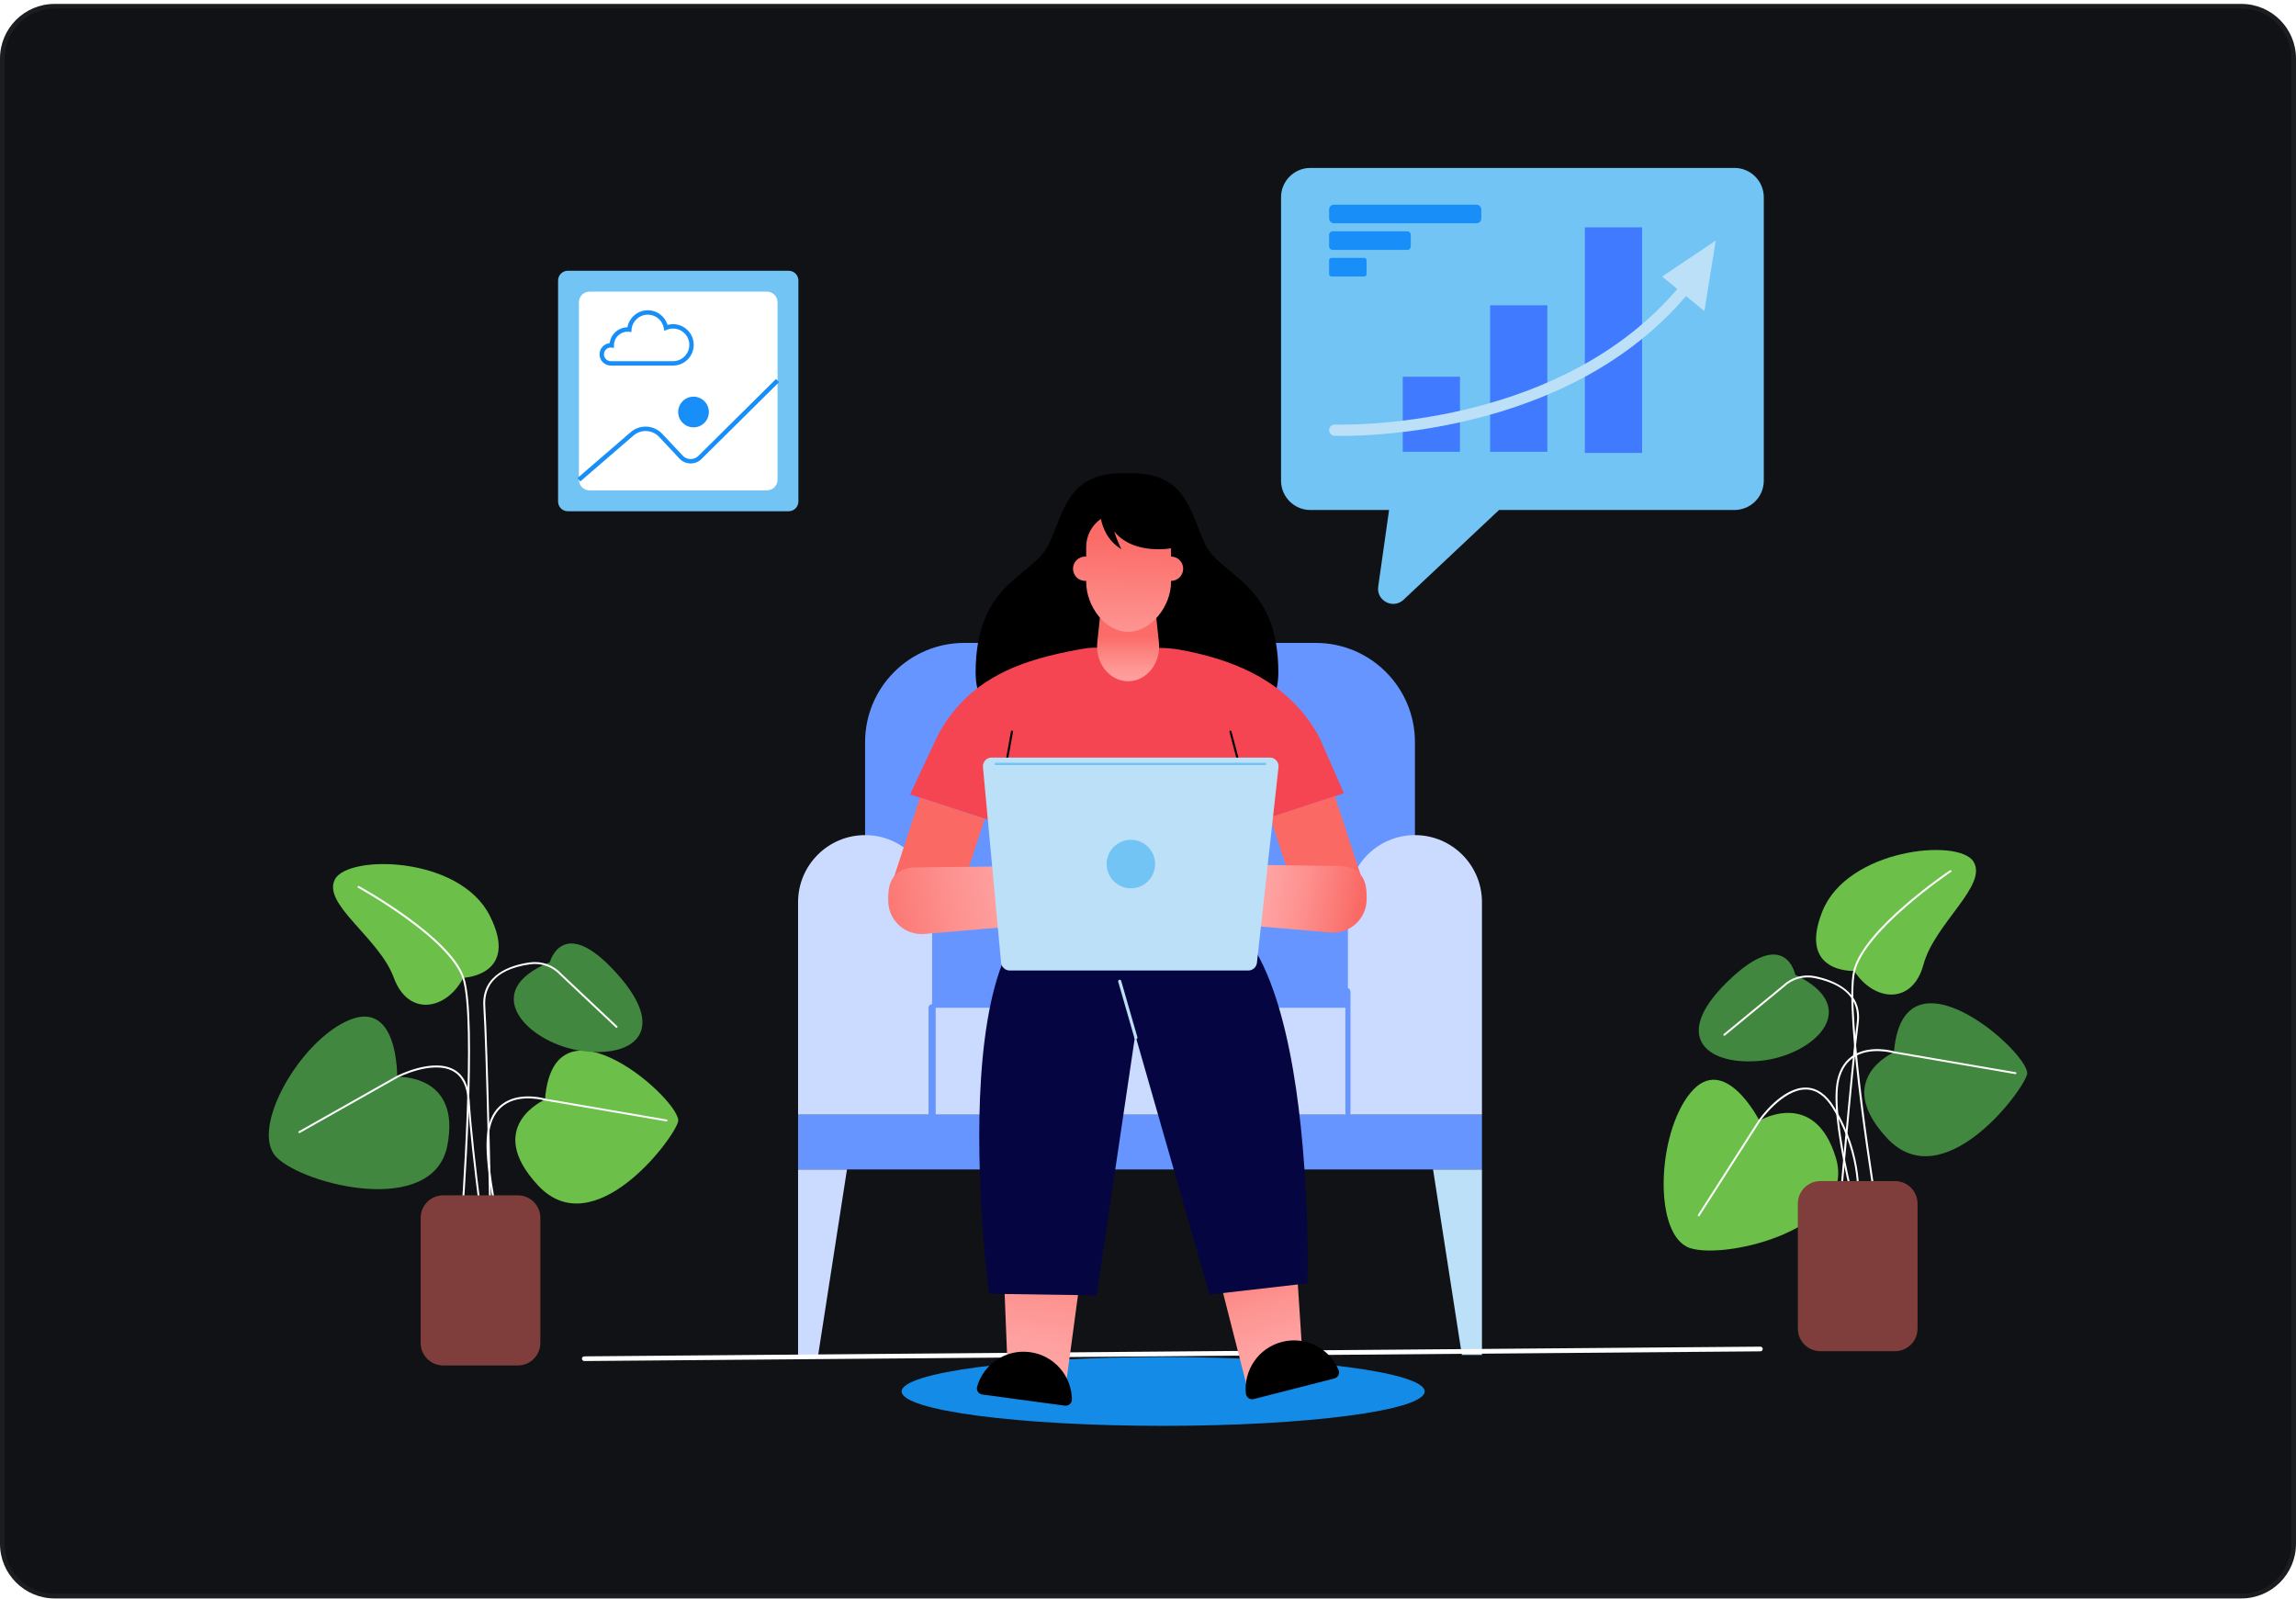 <svg width="504" height="351" viewBox="0 0 504 351" fill="none" xmlns="http://www.w3.org/2000/svg">
<path d="M0 12.86C0 6.233 5.373 0.86 12 0.86H492C498.627 0.86 504 6.233 504 12.86V338.86C504 345.488 498.627 350.86 492 350.86H12C5.373 350.86 0 345.488 0 338.86V12.86Z" fill="#101215"/>
<path d="M0.5 12.86C0.5 6.509 5.649 1.36 12 1.36H492C498.351 1.36 503.5 6.509 503.5 12.86V338.86C503.5 345.212 498.351 350.36 492 350.36H12C5.649 350.36 0.5 345.212 0.5 338.86V12.86Z" stroke="white" stroke-opacity="0.05"/>
<path d="M173.121 112.221H124.643C123.463 112.221 122.506 111.263 122.506 110.082V61.572C122.506 60.391 123.462 59.433 124.643 59.433H173.121C174.301 59.433 175.258 60.391 175.258 61.572V110.082C175.258 111.263 174.301 112.221 173.121 112.221Z" fill="#72C4F4"/>
<path d="M168.343 107.641H129.42C128.129 107.641 127.082 106.594 127.082 105.302V66.352C127.082 65.06 128.129 64.013 129.42 64.013H168.343C169.634 64.013 170.681 65.06 170.681 66.352V105.301C170.681 106.594 169.634 107.641 168.343 107.641Z" fill="white"/>
<path d="M127.397 105.667L126.767 104.936L138.343 94.947C140.342 93.11 143.498 93.228 145.366 95.219L149.85 99.999C150.3 100.479 150.909 100.75 151.566 100.762C152.224 100.774 152.843 100.525 153.31 100.063L170.342 83.186L171.021 83.872L153.989 100.749C153.335 101.397 152.472 101.746 151.549 101.727C150.629 101.71 149.776 101.332 149.147 100.66L144.662 95.88C143.155 94.273 140.608 94.178 138.985 95.669L127.397 105.667Z" fill="#188EF8"/>
<path d="M154.894 92.507C156.036 91.039 155.771 88.922 154.304 87.78C152.836 86.638 150.721 86.903 149.58 88.371C148.439 89.84 148.703 91.956 150.171 93.098C151.638 94.24 153.753 93.976 154.894 92.507Z" fill="#188EF8"/>
<path d="M147.738 80.244H134.074C132.715 80.244 131.609 79.138 131.609 77.778C131.609 76.499 132.588 75.444 133.835 75.324C134.068 73.376 135.722 71.859 137.727 71.844C138.111 69.712 139.988 68.103 142.195 68.103C144.214 68.103 145.959 69.424 146.535 71.315C146.926 71.207 147.329 71.153 147.738 71.153C150.243 71.153 152.281 73.192 152.281 75.698C152.281 78.205 150.243 80.244 147.738 80.244ZM134.074 76.278C133.247 76.278 132.574 76.951 132.574 77.778C132.574 78.606 133.247 79.279 134.074 79.279H147.738C149.711 79.279 151.316 77.673 151.316 75.698C151.316 73.724 149.711 72.118 147.738 72.118C147.268 72.118 146.809 72.209 146.374 72.389L145.818 72.618L145.715 72.026C145.414 70.313 143.933 69.069 142.194 69.069C140.331 69.069 138.766 70.526 138.63 72.386L138.594 72.887L138.095 72.831C137.97 72.817 137.859 72.809 137.756 72.809C136.115 72.809 134.779 74.142 134.772 75.782C134.773 75.794 134.773 75.805 134.773 75.817V76.356L134.161 76.287C134.132 76.283 134.103 76.278 134.074 76.278Z" fill="#188EF8"/>
<path d="M310.598 232.952H189.897V162.916C189.897 150.878 199.649 141.119 211.679 141.119H288.816C300.846 141.119 310.598 150.878 310.598 162.916V232.952H310.598Z" fill="#6695FF"/>
<path d="M295.886 221.209H204.609V244.695H295.886V221.209Z" fill="#CBDBFF"/>
<path d="M204.609 244.695H175.186V198.033C175.186 189.902 181.772 183.311 189.897 183.311C198.023 183.311 204.609 189.902 204.609 198.033V244.695Z" fill="#CBDBFF"/>
<path d="M325.309 244.695H295.886V198.033C295.886 189.902 302.473 183.311 310.598 183.311C318.723 183.311 325.309 189.902 325.309 198.033V244.695Z" fill="#CBDBFF"/>
<path d="M325.309 244.695H175.186V256.698H325.309V244.695Z" fill="#6695FF"/>
<path d="M179.599 297.412H175.186V256.698H185.922L179.599 297.412Z" fill="#CBDBFF"/>
<path d="M320.896 297.412H325.309V256.698H314.573L320.896 297.412Z" fill="#BBE0F8"/>
<path d="M204.609 245.478C204.177 245.478 203.826 245.127 203.826 244.695V221.209C203.826 220.776 204.177 220.425 204.609 220.425C205.042 220.425 205.392 220.776 205.392 221.209V244.695C205.392 245.127 205.042 245.478 204.609 245.478Z" fill="#6695FF"/>
<path d="M295.889 245.053C295.578 245.053 295.327 244.659 295.327 244.173V217.798C295.327 217.312 295.578 216.918 295.889 216.918C296.2 216.918 296.452 217.312 296.452 217.798V244.173C296.452 244.659 296.2 245.053 295.889 245.053Z" fill="#6695FF"/>
<path d="M415.751 230.982C415.751 230.982 402.15 236.878 414.248 249.845C426.345 262.811 443.741 240.05 444.962 235.869C446.182 231.688 417.698 206.05 415.751 230.982Z" fill="#41873F"/>
<path d="M394.085 213.968C394.085 213.968 391.957 203.016 379.188 215.489C366.419 227.962 375.236 234.046 386.637 232.829C398.037 231.613 409.286 221.269 394.085 213.968Z" fill="#41873F"/>
<path d="M407.029 213.12C407.029 213.12 394.564 213.728 400.037 200.038C405.509 186.348 429.83 183.914 433.175 189.086C436.519 194.258 424.662 202.706 422.23 211.715C419.798 220.725 411.285 219.813 407.029 213.12Z" fill="#6CC04A"/>
<path d="M403.508 269.393C403.502 269.393 403.496 269.393 403.49 269.392C403.374 269.382 403.288 269.281 403.298 269.165C403.327 268.822 406.241 234.82 407.578 224.519C408.034 221.006 406.805 216.449 398.361 214.695C395.927 214.189 393.405 214.911 391.616 216.628L378.647 227.302C378.557 227.375 378.425 227.362 378.351 227.273C378.277 227.183 378.29 227.05 378.38 226.976L391.337 216.313C393.215 214.511 395.877 213.748 398.447 214.282C402.405 215.105 408.909 217.536 407.996 224.573C406.66 234.865 403.747 268.859 403.718 269.201C403.708 269.31 403.616 269.393 403.508 269.393Z" fill="white"/>
<path d="M412.183 266.983C412.082 266.983 411.993 266.91 411.976 266.807C411.674 264.99 404.607 222.213 406.824 213.07C409.051 203.89 427.267 191.558 428.042 191.037C428.139 190.972 428.269 190.998 428.334 191.095C428.399 191.191 428.373 191.322 428.277 191.387C428.23 191.419 423.503 194.607 418.566 198.876C412.055 204.506 408.136 209.449 407.234 213.169C405.037 222.229 412.317 266.293 412.391 266.737C412.41 266.852 412.333 266.961 412.218 266.98C412.206 266.982 412.195 266.983 412.183 266.983Z" fill="white"/>
<path d="M409.235 273.075C409.144 273.075 409.06 273.015 409.033 272.923C409.013 272.856 407.043 266.122 405.361 258.371C403.098 247.943 402.406 240.739 403.303 236.959C403.904 234.429 405.177 232.586 407.088 231.482C410.76 229.359 415.463 230.677 415.799 230.775L442.453 235.354C442.568 235.374 442.644 235.483 442.625 235.597C442.605 235.712 442.497 235.79 442.382 235.769L415.691 231.183C415.643 231.169 410.866 229.783 407.296 231.848C405.491 232.892 404.286 234.644 403.713 237.056C401.603 245.939 409.358 272.537 409.437 272.804C409.47 272.916 409.406 273.033 409.294 273.066C409.274 273.072 409.255 273.075 409.235 273.075Z" fill="white"/>
<path d="M386.208 245.981C386.208 245.981 378.514 230.816 371.053 239.915C363.592 249.014 362.892 271.412 371.053 273.979C379.213 276.545 407.658 269.546 402.995 254.147C398.332 238.748 386.208 245.981 386.208 245.981Z" fill="#6CC04A"/>
<path d="M372.899 266.983C372.86 266.983 372.82 266.972 372.785 266.949C372.687 266.886 372.659 266.756 372.721 266.658L386.03 245.867C386.242 245.563 391.177 238.561 396.53 238.727C398.88 238.795 400.939 240.245 402.65 243.035C409.303 253.884 408.009 263.904 407.995 264.004C407.979 264.119 407.874 264.198 407.758 264.184C407.643 264.168 407.562 264.061 407.578 263.946C407.592 263.848 408.862 253.97 402.291 243.255C400.659 240.594 398.717 239.212 396.519 239.148C396.465 239.147 396.41 239.146 396.357 239.146C391.285 239.146 386.429 246.031 386.38 246.102L373.076 266.886C373.036 266.948 372.968 266.983 372.899 266.983Z" fill="white"/>
<path d="M415.981 296.589H399.593C396.863 296.589 394.649 294.375 394.649 291.643V264.195C394.649 261.463 396.863 259.249 399.593 259.249H415.981C418.711 259.249 420.924 261.463 420.924 264.195V291.643C420.924 294.375 418.711 296.589 415.981 296.589Z" fill="#7F3E3B"/>
<path d="M119.633 241.363C119.633 241.363 106.032 247.26 118.129 260.226C130.227 273.193 147.623 250.431 148.844 246.25C150.064 242.069 121.58 216.432 119.633 241.363Z" fill="#6CC04A"/>
<path d="M120.687 211.225C120.687 211.225 123.539 200.439 135.449 213.736C147.359 227.032 138.157 232.515 126.863 230.541C115.569 228.567 105.033 217.497 120.687 211.225Z" fill="#41873F"/>
<path d="M107.609 265.899C107.494 265.899 107.4 265.808 107.398 265.693C107.392 265.349 106.748 231.237 106.101 220.879C105.658 213.796 112.31 211.804 116.314 211.247C118.914 210.886 121.519 211.825 123.284 213.759L135.491 225.251C135.576 225.331 135.58 225.464 135.5 225.549C135.42 225.634 135.287 225.637 135.202 225.558L122.984 214.055C121.302 212.211 118.834 211.322 116.372 211.665C107.83 212.853 106.3 217.317 106.521 220.853C107.169 231.22 107.813 265.341 107.82 265.685C107.822 265.801 107.729 265.897 107.613 265.899C107.611 265.899 107.61 265.899 107.609 265.899Z" fill="white"/>
<path d="M101.698 214.632C101.698 214.632 114.168 214.133 107.505 200.982C100.842 187.831 76.401 187.562 73.528 193.01C70.654 198.458 83.213 205.822 86.433 214.58C89.653 223.339 98.051 221.676 101.698 214.632Z" fill="#6CC04A"/>
<path d="M101.314 268.74C101.309 268.74 101.303 268.74 101.298 268.74C101.182 268.731 101.095 268.63 101.104 268.514C101.138 268.065 104.489 223.528 101.499 214.699C100.271 211.073 95.93 206.497 88.946 201.466C83.651 197.652 78.66 194.895 78.61 194.867C78.508 194.811 78.471 194.683 78.527 194.581C78.583 194.479 78.711 194.442 78.813 194.498C79.63 194.948 98.868 205.617 101.897 214.564C104.915 223.474 101.663 266.71 101.524 268.546C101.515 268.656 101.423 268.74 101.314 268.74Z" fill="white"/>
<path d="M113.116 283.456C113.025 283.456 112.941 283.397 112.914 283.305C112.895 283.238 110.924 276.504 109.242 268.752C106.979 258.324 106.287 251.121 107.185 247.341C107.786 244.81 109.059 242.967 110.969 241.863C114.642 239.741 119.345 241.059 119.68 241.157L146.334 245.736C146.449 245.756 146.526 245.864 146.506 245.979C146.487 246.094 146.379 246.172 146.263 246.151L119.572 241.565C119.525 241.551 114.748 240.164 111.178 242.229C109.373 243.273 108.167 245.026 107.594 247.438C105.485 256.32 113.24 282.919 113.318 283.186C113.351 283.298 113.287 283.415 113.176 283.447C113.156 283.453 113.136 283.456 113.116 283.456Z" fill="white"/>
<path d="M87.182 236.371C87.182 236.371 87.477 219.366 76.627 223.912C65.778 228.458 54.683 247.923 60.694 254.013C66.704 260.104 95.115 267.242 98.197 251.451C101.279 235.659 87.182 236.371 87.182 236.371Z" fill="#41873F"/>
<path d="M107.018 277.38C106.916 277.38 106.826 277.304 106.81 277.199C106.777 276.97 103.47 254.133 102.67 241.495C102.473 238.379 101.403 236.249 99.49 235.163C97.17 233.844 93.983 234.289 91.719 234.893C89.243 235.555 87.298 236.548 87.278 236.558L65.799 248.693C65.698 248.75 65.57 248.715 65.513 248.613C65.455 248.512 65.491 248.384 65.592 248.326L87.078 236.187C87.408 236.018 95.036 232.149 99.697 234.796C101.742 235.957 102.883 238.202 103.09 241.468C103.889 254.09 107.194 276.909 107.227 277.138C107.244 277.254 107.164 277.361 107.049 277.377C107.039 277.379 107.028 277.38 107.018 277.38Z" fill="white"/>
<path d="M113.669 299.72H97.281C94.551 299.72 92.338 297.506 92.338 294.774V267.326C92.338 264.594 94.551 262.38 97.281 262.38H113.669C116.399 262.38 118.613 264.594 118.613 267.326V294.774C118.612 297.506 116.399 299.72 113.669 299.72Z" fill="#7F3E3B"/>
<path d="M128.27 298.754C127.987 298.754 127.744 298.525 127.743 298.242C127.742 297.845 128.035 297.753 128.264 297.73V297.725C128.278 297.725 128.292 297.726 128.305 297.727C128.356 297.724 128.402 297.723 128.439 297.723L131.152 297.699C133.043 297.682 135.817 297.659 139.346 297.629C146.406 297.569 156.491 297.485 168.592 297.385C192.796 297.184 225.068 296.919 257.339 296.653C321.883 296.123 386.426 295.594 386.426 295.594C386.427 295.594 386.429 295.594 386.43 295.594C386.712 295.594 386.941 295.822 386.944 296.104C386.946 296.388 386.718 296.621 386.434 296.623C383.874 296.644 131.409 298.711 128.298 298.753C128.289 298.754 128.279 298.754 128.27 298.754Z" fill="white"/>
<g filter="url(#filter0_di_0_1193)">
<path d="M257.173 314.825C288.874 314.825 314.573 311.444 314.573 307.273C314.573 303.102 288.874 299.72 257.173 299.72C225.472 299.72 199.773 303.102 199.773 307.273C199.773 311.444 225.472 314.825 257.173 314.825Z" fill="#148BE7"/>
</g>
<path d="M264.46 119.282C261.106 111.959 260.255 103.432 247.387 103.882C234.519 103.432 233.668 111.959 230.314 119.282C226.93 126.67 214.164 127.593 214.164 147.602C214.164 166.448 243.929 166.041 247.387 165.93C250.845 166.041 280.61 166.448 280.61 147.602C280.61 127.593 267.844 126.67 264.46 119.282Z" fill="black"/>
<path d="M295.001 174.132L289.73 162.112C287.117 157.034 283.158 152.805 278.377 149.705C273.685 146.663 268.36 144.704 262.935 143.439C260.203 142.802 257.482 142.225 254.67 142.225C252.885 142.225 251.101 142.225 249.316 142.225C247.463 142.225 245.61 142.225 243.757 142.225C241.965 142.225 240.152 142.039 238.37 142.309C236.935 142.527 235.504 142.809 234.083 143.099C231.41 143.644 228.756 144.3 226.161 145.148C221.534 146.66 217.092 148.826 213.371 152.003C210.162 154.744 207.334 158.279 205.533 162.112L199.773 174.376L218.571 180.493L221.865 223.833H272.377L275.577 180.558L295.001 174.132Z" fill="#F54552"/>
<path d="M218.571 180.725C218.558 180.725 218.544 180.724 218.53 180.722C218.404 180.699 218.32 180.579 218.343 180.452L221.91 160.559C221.933 160.433 222.053 160.348 222.179 160.371C222.305 160.394 222.389 160.514 222.367 160.641L218.799 180.534C218.779 180.647 218.681 180.725 218.571 180.725Z" fill="black"/>
<path d="M275.364 180.725C275.262 180.725 275.168 180.657 275.14 180.553L269.878 160.659C269.845 160.535 269.919 160.408 270.043 160.376C270.167 160.343 270.293 160.417 270.326 160.541L275.589 180.434C275.621 180.558 275.548 180.685 275.424 180.718C275.404 180.723 275.384 180.725 275.364 180.725Z" fill="black"/>
<path d="M247.632 149.535C243.551 149.535 240.386 145.538 240.87 140.996L241.783 132.431H253.481L254.394 140.996C254.879 145.539 251.714 149.535 247.632 149.535Z" fill="url(#paint0_linear_0_1193)"/>
<path d="M254.423 120.562C249.431 120.562 246.398 118.87 244.563 116.636C245.261 118.8 246.172 120.562 246.172 120.562C243.031 118.66 242.002 115.625 241.665 113.892C239.714 115.243 238.434 117.494 238.434 120.047V122.191C238.359 122.185 238.286 122.169 238.209 122.169C236.735 122.169 235.541 123.364 235.541 124.838C235.541 126.313 236.735 127.508 238.209 127.508C238.286 127.508 238.359 127.492 238.434 127.486V127.794C238.434 132.94 242.49 138.687 247.632 138.687C252.775 138.687 257.056 132.94 257.056 127.794V127.508C258.53 127.508 259.724 126.313 259.724 124.838C259.724 123.364 258.53 122.168 257.056 122.168V120.362C256.273 120.487 255.405 120.562 254.423 120.562Z" fill="url(#paint1_linear_0_1193)"/>
<path d="M200.789 204.07L199.978 203.805C196.275 202.594 194.254 198.608 195.465 194.903L201.941 175.075L216.161 179.726L209.685 199.554C208.475 203.259 204.492 205.281 200.789 204.07Z" fill="#FA6964"/>
<path d="M235.597 202.216L202.94 205.009C198.656 205.376 194.976 201.995 194.976 197.692V197.398C194.976 195.358 194.976 190.922 200.408 190.405L235.597 189.981V202.216H235.597Z" fill="url(#paint2_linear_0_1193)"/>
<path d="M294.184 203.746L294.995 203.481C298.698 202.27 300.719 198.284 299.508 194.579L293.032 174.751L278.812 179.403L285.288 199.23C286.498 202.936 290.481 204.957 294.184 203.746Z" fill="#FA6964"/>
<path d="M259.376 201.893L292.033 204.686C296.317 205.052 299.997 201.671 299.997 197.368V197.075C299.997 195.035 299.997 190.599 294.565 190.082L259.376 189.658L259.376 201.893Z" fill="url(#paint3_linear_0_1193)"/>
<path d="M233.694 306.099L221.351 304.435L219.744 264.475L238.389 271.244L233.694 306.099Z" fill="url(#paint4_linear_0_1193)"/>
<path d="M233.743 308.547C234.575 308.66 235.311 308.003 235.299 307.163C235.226 301.99 231.38 297.511 226.102 296.799C220.824 296.087 215.929 299.388 214.491 304.357C214.257 305.164 214.792 305.992 215.624 306.104L233.743 308.547Z" fill="black"/>
<path d="M251.111 214.244L240.717 284.331L217.116 283.992C217.116 283.992 204.056 185.888 242.169 199.226C248.384 201.401 252.144 207.738 251.111 214.244Z" fill="#050542"/>
<path d="M274.213 306.304L286.281 303.222L283.882 266.534L265.521 272.226L274.213 306.304Z" fill="url(#paint5_linear_0_1193)"/>
<path d="M275.191 307.102C274.377 307.31 273.571 306.743 273.486 305.907C272.96 300.76 276.263 295.866 281.423 294.548C286.583 293.23 291.826 295.942 293.829 300.712C294.155 301.486 293.719 302.37 292.905 302.578L275.191 307.102Z" fill="black"/>
<path d="M246.296 217.081L265.521 284.161L286.992 281.699C286.992 281.699 289.757 183.469 253.442 201.129C247.52 204.009 244.518 210.738 246.296 217.081Z" fill="#050542"/>
<path d="M274.017 213.03H221.647C220.662 213.03 219.838 212.278 219.747 211.296L215.77 168.373C215.666 167.253 216.547 166.287 217.67 166.287H278.751C279.888 166.287 280.773 167.275 280.648 168.406L275.914 211.329C275.808 212.297 274.99 213.03 274.017 213.03Z" fill="#BBE0F8"/>
<path d="M253.266 191.415C254.233 188.64 252.768 185.605 249.994 184.637C247.221 183.669 244.188 185.135 243.221 187.911C242.254 190.687 243.719 193.721 246.493 194.689C249.266 195.657 252.299 194.191 253.266 191.415Z" fill="#72C4F4"/>
<path d="M277.901 167.433H218.385V167.931H277.901V167.433Z" fill="#72C4F4"/>
<path d="M249.346 228.101C249.198 228.101 249.062 228.004 249.018 227.854L245.459 215.488C245.407 215.307 245.511 215.118 245.693 215.065C245.874 215.014 246.063 215.118 246.115 215.299L249.674 227.665C249.727 227.846 249.622 228.036 249.441 228.088C249.409 228.097 249.378 228.101 249.346 228.101Z" fill="#BBE0F8"/>
<path d="M380.728 36.86H287.65C284.089 36.86 281.202 39.749 281.202 43.313V105.494C281.202 109.058 284.089 111.947 287.65 111.947H304.919L302.534 128.753C302.092 131.865 305.811 133.796 308.1 131.645L329.051 111.947H380.728C384.289 111.947 387.176 109.058 387.176 105.494V43.313C387.176 39.749 384.289 36.86 380.728 36.86Z" fill="#72C4F4"/>
<path d="M347.893 99.413H360.459V49.9H347.893V99.413Z" fill="#407BFF"/>
<path d="M327.098 99.168H339.663V67.009H327.098V99.168Z" fill="#407BFF"/>
<path d="M307.92 99.168H320.485V82.691H307.92V99.168Z" fill="#407BFF"/>
<path d="M376.622 52.809L364.847 60.7L368.194 63.43C362.502 70.092 355.443 75.76 347.164 80.304C339.658 84.422 331.139 87.635 321.842 89.852C305.965 93.638 293.167 93.195 293.039 93.189C292.354 93.162 291.783 93.695 291.757 94.377C291.731 95.058 292.261 95.633 292.943 95.659C293.05 95.664 293.649 95.685 294.671 95.685C298.723 95.685 309.413 95.349 322.346 92.273C331.869 90.008 340.606 86.717 348.315 82.491C356.892 77.789 364.207 71.91 370.108 64.992L374.142 68.282L376.622 52.809Z" fill="#BBE0F8"/>
<path d="M324.108 49.006H292.811C292.229 49.006 291.756 48.533 291.756 47.95V45.984C291.756 45.401 292.228 44.929 292.811 44.929H324.108C324.691 44.929 325.163 45.401 325.163 45.984V47.95C325.163 48.533 324.691 49.006 324.108 49.006Z" fill="#188EF8"/>
<path d="M308.914 54.848H292.529C292.102 54.848 291.756 54.502 291.756 54.074V51.544C291.756 51.117 292.102 50.771 292.529 50.771H308.914C309.341 50.771 309.687 51.117 309.687 51.544V54.074C309.687 54.501 309.341 54.848 308.914 54.848Z" fill="#188EF8"/>
<path d="M299.452 60.689H292.279C291.99 60.689 291.756 60.455 291.756 60.166V57.136C291.756 56.847 291.99 56.612 292.279 56.612H299.452C299.741 56.612 299.975 56.847 299.975 57.136V60.166C299.975 60.455 299.741 60.689 299.452 60.689Z" fill="#188EF8"/>
<defs>
<filter id="filter0_di_0_1193" x="191.649" y="291.596" width="131.048" height="31.353" filterUnits="userSpaceOnUse" color-interpolation-filters="sRGB">
<feFlood flood-opacity="0" result="BackgroundImageFix"/>
<feColorMatrix in="SourceAlpha" type="matrix" values="0 0 0 0 0 0 0 0 0 0 0 0 0 0 0 0 0 0 127 0" result="hardAlpha"/>
<feOffset/>
<feGaussianBlur stdDeviation="4.062"/>
<feComposite in2="hardAlpha" operator="out"/>
<feColorMatrix type="matrix" values="0 0 0 0 0.075 0 0 0 0 0.51 0 0 0 0 0.851 0 0 0 0.4 0"/>
<feBlend mode="normal" in2="BackgroundImageFix" result="effect1_dropShadow_0_1193"/>
<feBlend mode="normal" in="SourceGraphic" in2="effect1_dropShadow_0_1193" result="shape"/>
<feColorMatrix in="SourceAlpha" type="matrix" values="0 0 0 0 0 0 0 0 0 0 0 0 0 0 0 0 0 0 127 0" result="hardAlpha"/>
<feOffset dx="-1.846" dy="-1.846"/>
<feGaussianBlur stdDeviation="4.247"/>
<feComposite in2="hardAlpha" operator="arithmetic" k2="-1" k3="1"/>
<feColorMatrix type="matrix" values="0 0 0 0 0 0 0 0 0 0 0 0 0 0 0 0 0 0 0.3 0"/>
<feBlend mode="normal" in2="shape" result="effect2_innerShadow_0_1193"/>
</filter>
<linearGradient id="paint0_linear_0_1193" x1="247.632" y1="153.86" x2="247.632" y2="132.669" gradientUnits="userSpaceOnUse">
<stop stop-color="#FFACAA"/>
<stop offset="0.145" stop-color="#FFA6A5"/>
<stop offset="0.33" stop-color="#FE9795"/>
<stop offset="0.534" stop-color="#FC7F7B"/>
<stop offset="0.664" stop-color="#FB6B67"/>
</linearGradient>
<linearGradient id="paint1_linear_0_1193" x1="247.182" y1="150.36" x2="247.783" y2="116.333" gradientUnits="userSpaceOnUse">
<stop stop-color="#FFACAA"/>
<stop offset="0.95" stop-color="#FB6B67"/>
</linearGradient>
<linearGradient id="paint2_linear_0_1193" x1="243.82" y1="192.02" x2="175.254" y2="203.371" gradientUnits="userSpaceOnUse">
<stop offset="0.163" stop-color="#FFACAC"/>
<stop offset="0.297" stop-color="#FEA5A5"/>
<stop offset="0.492" stop-color="#FD9391"/>
<stop offset="0.722" stop-color="#FB7672"/>
<stop offset="0.81" stop-color="#FA6964"/>
</linearGradient>
<linearGradient id="paint3_linear_0_1193" x1="264.761" y1="194.033" x2="306.272" y2="200.637" gradientUnits="userSpaceOnUse">
<stop offset="0.163" stop-color="#FFACAC"/>
<stop offset="0.297" stop-color="#FEA5A5"/>
<stop offset="0.492" stop-color="#FD9391"/>
<stop offset="0.722" stop-color="#FB7672"/>
<stop offset="0.81" stop-color="#FA6964"/>
</linearGradient>
<linearGradient id="paint4_linear_0_1193" x1="216.834" y1="349.337" x2="229.176" y2="269.474" gradientUnits="userSpaceOnUse">
<stop offset="0.296" stop-color="#FFACAA"/>
<stop offset="0.541" stop-color="#FFA9A8"/>
<stop offset="0.688" stop-color="#FEA1A0"/>
<stop offset="0.809" stop-color="#FD9491"/>
<stop offset="0.915" stop-color="#FC807D"/>
<stop offset="1" stop-color="#FB6B67"/>
</linearGradient>
<linearGradient id="paint5_linear_0_1193" x1="294.849" y1="343.745" x2="275.124" y2="272.282" gradientUnits="userSpaceOnUse">
<stop offset="0.296" stop-color="#FFACAA"/>
<stop offset="0.541" stop-color="#FFA9A8"/>
<stop offset="0.688" stop-color="#FEA1A0"/>
<stop offset="0.809" stop-color="#FD9491"/>
<stop offset="0.915" stop-color="#FC807D"/>
<stop offset="1" stop-color="#FB6B67"/>
</linearGradient>
</defs>
</svg>

